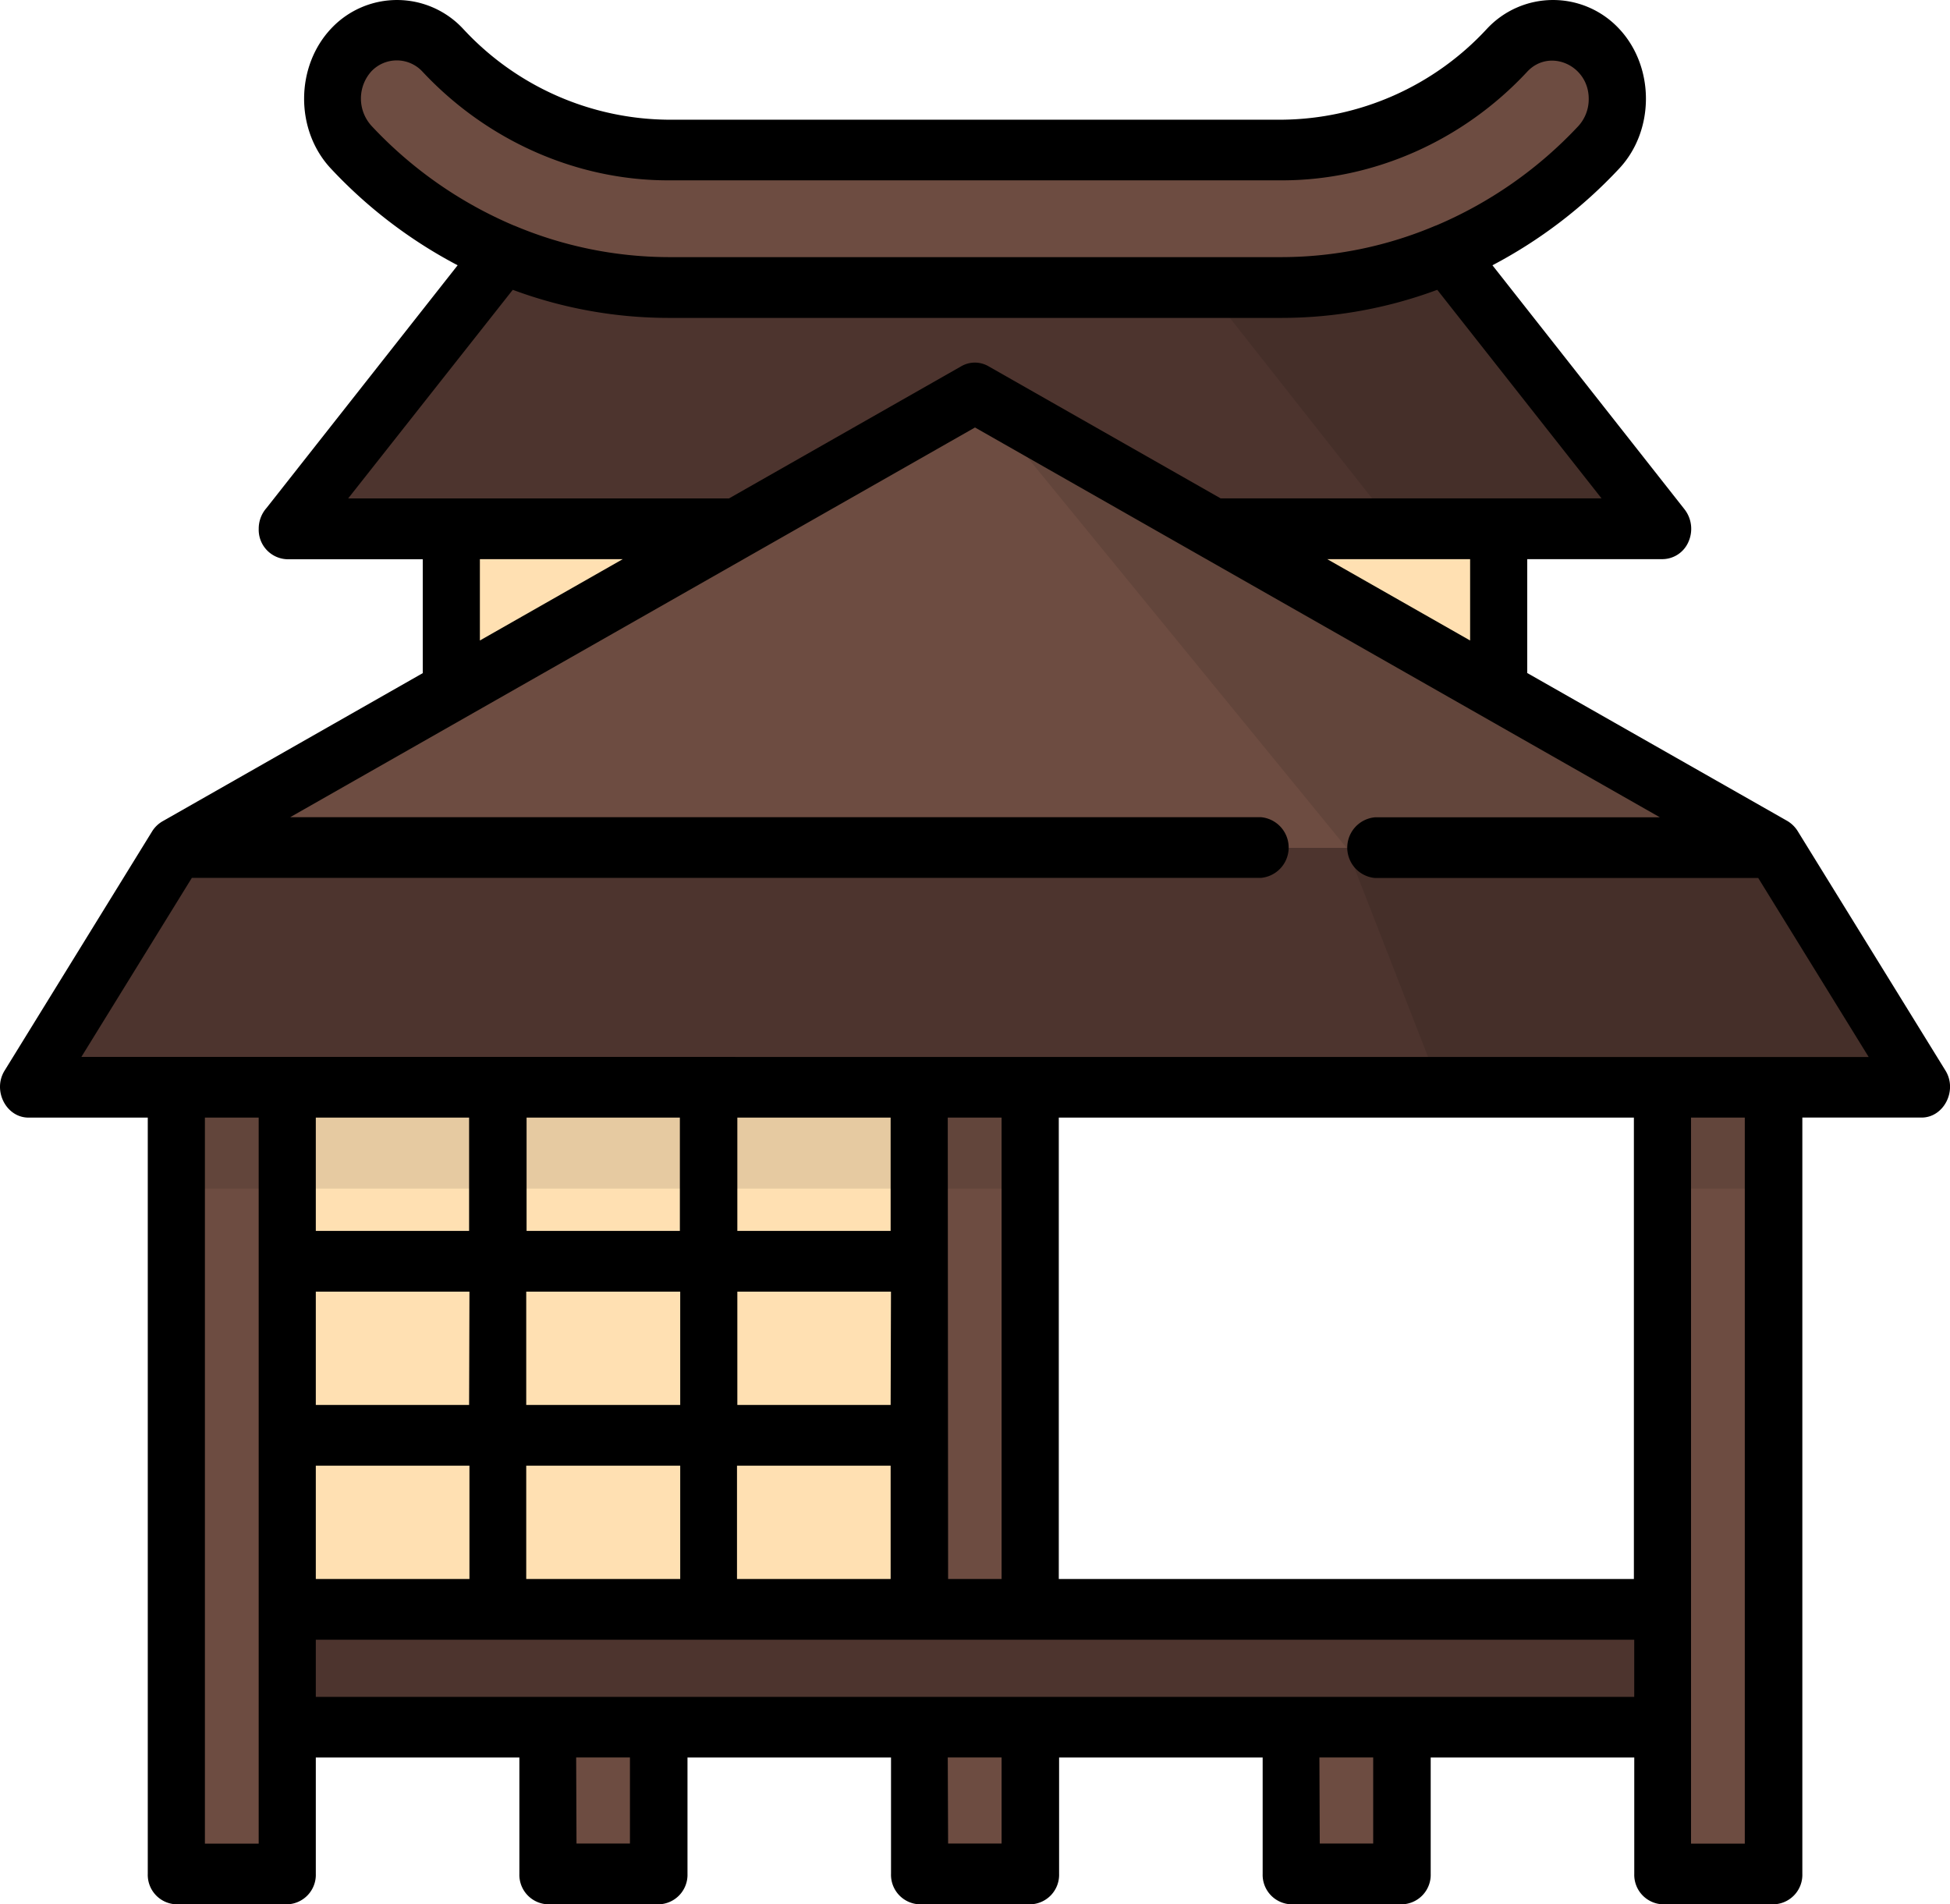 <svg xmlns="http://www.w3.org/2000/svg" viewBox="0 0 512 500"><defs><style>.a{fill:#ffe0b2;}.b{fill:#4d342e;}.c{opacity:0.1;isolation:isolate;}.d{fill:#6d4c41;}</style></defs><title>30</title><rect class="a" x="118.47" y="121.52" width="275.06" height="85.28"/><polygon class="b" points="75.42 138.9 143.37 52.64 368.63 52.64 436.58 138.9 75.42 138.9"/><polygon class="c" points="298.62 52.64 366.58 138.9 436.58 138.9 368.63 52.64 298.62 52.64"/><path class="d" d="M92.17,45.68a18.86,18.86,0,0,1,.1-25.53,16.3,16.3,0,0,1,24,.11c15.53,16.64,37.1,26.19,59.16,26.19H336.54c22.07,0,43.63-9.55,59.17-26.19a16.3,16.3,0,0,1,24-.11,18.86,18.86,0,0,1,.09,25.53C398,69.12,367.6,82.55,336.54,82.55H175.46C144.4,82.55,114,69.12,92.17,45.68Z" transform="translate(0 -7)"/><rect class="d" x="339.01" y="438.07" width="29.12" height="54.01"/><rect class="d" x="143.86" y="438.07" width="29.12" height="54.01"/><rect class="a" x="67.92" y="279.33" width="181.02" height="149.47"/><rect class="d" x="241.44" y="254.07" width="29.12" height="238.02"/><rect class="c" x="241.44" y="285.51" width="29.12" height="26.57"/><rect class="b" x="60.86" y="422.6" width="390.29" height="30.94"/><rect class="d" x="436.58" y="254.07" width="29.12" height="238.02"/><rect class="d" x="46.29" y="254.07" width="29.12" height="238.02"/><rect class="c" x="75.42" y="285.51" width="166.02" height="26.57"/><polygon class="d" points="46.3 222.62 46.3 254.07 465.69 254.07 465.69 222.62 256 103.25 46.3 222.62"/><rect class="c" x="436.58" y="285.51" width="29.12" height="26.57"/><rect class="c" x="46.29" y="285.51" width="29.12" height="26.57"/><polygon class="c" points="465.69 222.62 256 103.25 353.57 222.62 423.93 254.07 465.69 254.07 465.69 222.62"/><polygon class="b" points="46.3 222.62 465.69 222.62 504.53 285.52 7.47 285.52 46.3 222.62"/><polygon class="c" points="465.69 222.62 353.57 222.62 378.07 285.52 504.53 285.52 465.69 222.62"/><path d="M1.21,288.1c-3.23,5.22.41,12.34,6.27,12.34H38.8V499a7.74,7.74,0,0,0,7.5,8H75.42a7.75,7.75,0,0,0,7.5-8V468.46h53.45V499a7.75,7.75,0,0,0,7.5,8H173a7.75,7.75,0,0,0,7.51-8V468.46h53.44V499a7.75,7.75,0,0,0,7.5,8h29.13a7.75,7.75,0,0,0,7.5-8V468.46h53.45V499a7.74,7.74,0,0,0,7.5,8h29.12a7.75,7.75,0,0,0,7.5-8V468.46h53.45V499a7.75,7.75,0,0,0,7.5,8h29.12a7.75,7.75,0,0,0,7.51-8V300.43h31.31c5.84,0,9.49-7.13,6.27-12.34L472,225.2a8.07,8.07,0,0,0-2.73-2.66L401,183.71v-29.9h35.55a7.49,7.49,0,0,0,6.8-4.6,8.36,8.36,0,0,0-1.05-8.48L391.86,76.65a125,125,0,0,0,33.3-25.41c9.39-10.05,9.33-26.82-.14-36.8a23.71,23.71,0,0,0-34.63.15,74.15,74.15,0,0,1-53.85,23.84H175.46a74.15,74.15,0,0,1-53.84-23.84A23.7,23.7,0,0,0,87,14.44c-9.47,10-9.55,26.73-.14,36.8a125,125,0,0,0,33.3,25.41L70,140.35a8.21,8.21,0,0,0-2.07,5.49,7.74,7.74,0,0,0,7.5,8H111v29.9l-68.2,38.83A7.86,7.86,0,0,0,40,225.19ZM126,153.82H163.5L126,175.17ZM414.51,40A109.64,109.64,0,0,1,377,66.24l-.06,0a103.67,103.67,0,0,1-40.42,8.27H175.47a104.8,104.8,0,0,1-40.42-8.27H135A109.84,109.84,0,0,1,97.5,40a10.66,10.66,0,0,1,0-14.26,9.19,9.19,0,0,1,13.42.06c16.94,18.14,40.45,28.55,64.5,28.55H336.54C360.6,54.37,384.1,44,401,25.82c5.83-6.25,16.11-1.71,16.14,7.06A10.44,10.44,0,0,1,414.51,40Zm6,97.86h-100l-61-34.71a7.12,7.12,0,0,0-7.09,0l-61,34.71h-100L134.63,83.1l.43.15a117.69,117.69,0,0,0,40.41,7.22H336.55A117.5,117.5,0,0,0,377,83.23l.38-.13ZM386,175.17l-37.52-21.36H386Zm58,315.9V300.44h14.12V491.07Zm-15-190.63V421.58h-151V300.44Zm-195.15,0v29.75H193.6V300.44Zm-55.34,0v29.75H138.26V300.44Zm-55.34,0v29.75H82.92V300.44Zm15,121.14V391.83H178.6v29.75Zm55.34,0V391.83h40.34v29.75Zm40.34-45.69H193.6V346.13h40.34Zm-95.68,0V346.13H178.6v29.76Zm-15,0H82.92V346.13h40.34Zm125.68-75.45h14.13V421.58H248.94Zm97.58,168h14.12v22.6H346.52Zm-97.58,0h14.13v22.6H248.94Zm-97.57,0h14.12v22.6H151.37ZM82.92,452.53v-15H429.09v15Zm0-30.95V391.83h40.34v29.75ZM53.8,300.44H67.92V491.07H53.8ZM21.37,284.5l29-47H331.05a8,8,0,0,0,0-15.94H76.2L256,119.24,435.82,221.59H361.05a8,8,0,0,0,0,15.94h100.6l29,47Z" transform="translate(0 -7)"/></svg>